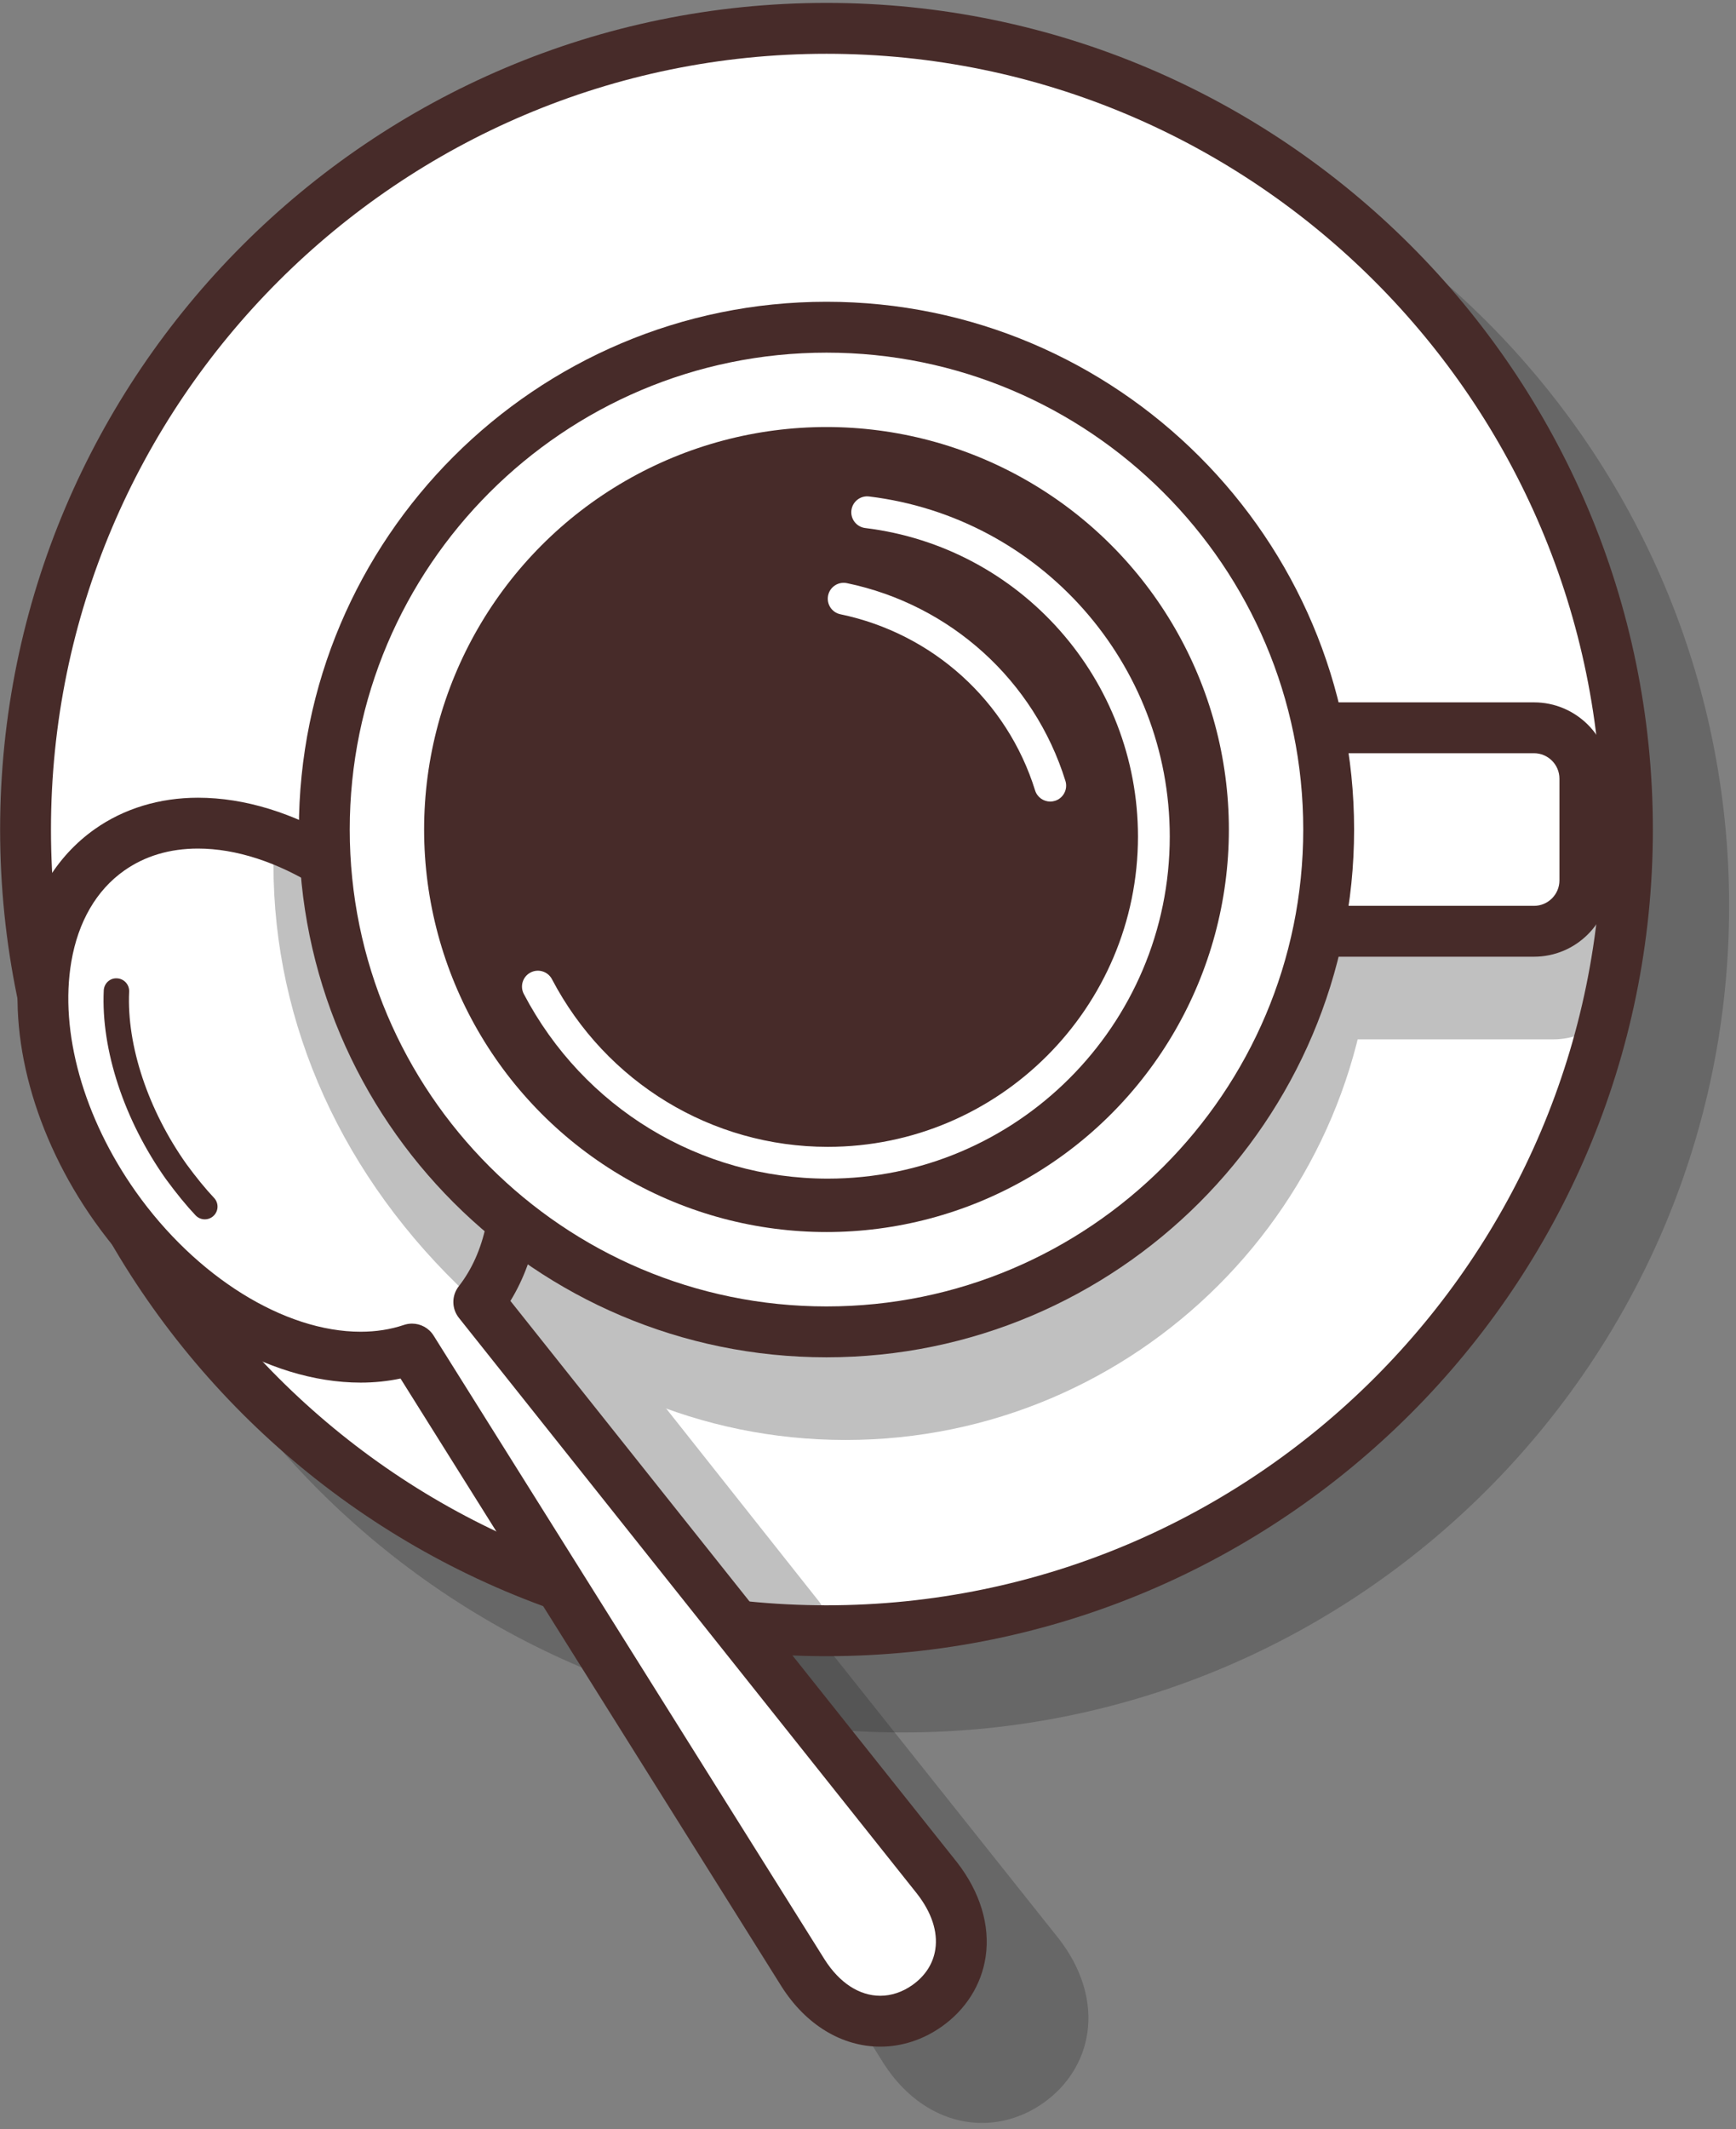 <?xml version="1.0" encoding="UTF-8"?>
<svg width="168px" height="206px" viewBox="0 0 168 206" version="1.1" xmlns="http://www.w3.org/2000/svg" xmlns:xlink="http://www.w3.org/1999/xlink">
    <rect x="0" y="0" width="168" height="206" fill="#808080" stroke="none"/>
    <!-- Generator: Sketch 61.2 (89653) - https://sketch.com -->
    <title>Objects/cup</title>
    <desc>Created with Sketch.</desc>
    <g id="Objects/cup" stroke="none" stroke-width="1" fill="none" fill-rule="evenodd">
        <g id="Cup" fill-rule="nonzero">
            <g id="XMLID_202_" opacity="0.3" transform="translate(11, 84)" fill="#2D2D2D">
                <path d="M41.793,17.599 C32.689,4.742 18.232,-0.61 9.435,5.603 C0.638,11.816 0.884,27.257 9.989,40.114 C17.925,51.31 29.982,56.847 38.717,53.894 L76.55,114.242 C79.749,119.286 84.793,120.086 88.546,117.441 C92.299,114.796 93.221,109.813 89.53,105.076 L45.177,49.342 C50.897,42.022 49.667,28.795 41.793,17.599 Z" id="Path"></path>
                <path d="M84.032,121.382 C84.032,121.382 84.032,121.382 84.032,121.382 C80.302,121.382 76.818,119.26 74.472,115.559 L37.601,56.746 C36.363,57.009 35.072,57.141 33.742,57.141 C24.674,57.141 14.803,51.162 7.981,41.538 C2.165,33.325 -0.484,23.62 0.896,15.577 C1.784,10.401 4.246,6.257 8.015,3.595 C10.83,1.607 14.283,0.556 18.001,0.556 C27.091,0.556 36.976,6.542 43.8,16.179 C51.759,27.496 53.45,40.743 48.237,49.239 L91.454,103.545 C93.696,106.423 94.675,109.662 94.226,112.686 C93.824,115.395 92.31,117.799 89.963,119.453 C88.172,120.715 86.121,121.382 84.032,121.382 Z M38.717,51.434 C39.546,51.434 40.343,51.855 40.802,52.587 L78.635,112.935 C80.074,115.205 81.994,116.461 84.032,116.461 L84.032,116.461 C85.1,116.461 86.17,116.104 87.128,115.43 C88.382,114.546 89.153,113.347 89.359,111.963 C89.612,110.259 89,108.401 87.589,106.59 L43.251,50.875 C42.542,49.984 42.537,48.724 43.237,47.827 C48.363,41.269 46.908,29.152 39.78,19.015 C33.958,10.793 25.407,5.476 18.002,5.476 C15.268,5.476 12.863,6.195 10.855,7.613 C8.175,9.506 6.409,12.547 5.747,16.408 C4.584,23.192 6.92,31.522 11.997,38.692 C17.821,46.909 26.357,52.219 33.742,52.219 C35.232,52.219 36.641,51.999 37.929,51.563 C38.189,51.476 38.454,51.434 38.717,51.434 Z" id="Shape"></path>
            </g>
            <g id="XMLID_201_" opacity="0.3" transform="translate(7, 7)" fill="#2D2D2D">
                <path d="M160.336,80.632 C160.336,124.729 124.458,160.607 80.368,160.607 C36.271,160.607 0.393,124.729 0.393,80.632 C0.393,36.543 36.271,0.664 80.368,0.664 C124.458,0.664 160.336,36.542 160.336,80.632 Z" id="Path"></path>
            </g>
            <circle id="XMLID_200_" fill="#FFFFFF" cx="79.983" cy="80.253" r="77.511"></circle>
            <g id="XMLID_199_" transform="translate(8, 81)" fill="#C0C0C0">
                <path d="M40.241,38.747 C45.901,31.427 44.732,18.262 36.796,7.066 C27.692,-5.791 -4.051,16.724 4.992,29.581 C12.928,40.777 24.985,46.314 33.72,43.361 L52.052,72.643 C57.588,74.242 63.371,75.165 69.338,75.473 L40.241,38.747 Z" id="Path"></path>
                <path d="M69.339,77.933 C69.297,77.933 69.254,77.932 69.212,77.93 C62.973,77.608 56.97,76.625 51.369,75.006 C50.787,74.838 50.288,74.461 49.966,73.947 L32.602,46.212 C31.364,46.475 30.073,46.607 28.745,46.607 C19.677,46.607 9.806,40.628 2.984,31.004 C0.305,27.196 0.252,22.369 2.83,17.405 C7.431,8.542 19.504,0.768 28.665,0.768 C33.039,0.768 36.545,2.454 38.804,5.644 C46.77,16.883 48.486,30.111 43.295,38.64 L71.267,73.944 C71.867,74.702 71.968,75.741 71.525,76.6 C71.102,77.422 70.256,77.933 69.339,77.933 Z M53.633,70.531 C56.91,71.428 60.334,72.097 63.867,72.53 L38.311,40.275 C37.608,39.388 37.601,38.137 38.293,37.242 C43.394,30.644 41.92,18.551 34.788,8.489 C33.472,6.631 31.412,5.69 28.664,5.69 C21.362,5.69 10.929,12.486 7.197,19.673 C5.459,23.02 5.394,25.877 7.004,28.165 C12.823,36.376 21.359,41.686 28.744,41.686 C30.234,41.686 31.643,41.466 32.931,41.03 C34.01,40.665 35.2,41.089 35.805,42.055 L53.633,70.531 Z" id="Shape"></path>
            </g>
            <g id="XMLID_198_" transform="translate(128, 75)" fill="#C0C0C0">
                <path d="M22.297,23.093 L2.612,23.093 L2.612,3.408 L22.297,3.408 C25.004,3.408 27.218,5.623 27.218,8.329 L27.218,18.172 C27.218,20.878 25.003,23.093 22.297,23.093 Z" id="Path"></path>
                <path d="M22.297,25.554 L2.612,25.554 C1.253,25.554 0.151,24.452 0.151,23.093 L0.151,3.408 C0.151,2.049 1.253,0.947 2.612,0.947 L22.297,0.947 C26.367,0.947 29.679,4.259 29.679,8.329 L29.679,18.172 C29.679,22.242 26.367,25.554 22.297,25.554 Z M5.072,20.632 L22.297,20.632 C23.654,20.632 24.758,19.528 24.758,18.171 L24.758,8.328 C24.758,6.971 23.654,5.867 22.297,5.867 L5.072,5.867 L5.072,20.632 Z" id="Shape"></path>
            </g>
            <g id="XMLID_197_" transform="translate(30, 37)" fill="#C0C0C0">
                <circle id="Oval" cx="51.829" cy="51.25" r="48.598"></circle>
                <path d="M51.829,102.309 C23.675,102.309 0.77,79.404 0.77,51.25 C0.77,23.096 23.675,0.191 51.829,0.191 C79.983,0.191 102.888,23.096 102.888,51.25 C102.888,79.404 79.982,102.309 51.829,102.309 Z M51.829,5.113 C26.389,5.113 5.692,25.81 5.692,51.25 C5.692,76.69 26.389,97.387 51.829,97.387 C77.269,97.387 97.966,76.69 97.966,51.25 C97.966,25.81 77.269,5.113 51.829,5.113 Z" id="Shape"></path>
            </g>
            <g id="XMLID_196_" fill="#472B29">
                <path d="M79.983,160.225 C35.887,160.225 0.011,124.35 0.011,80.253 C0.011,36.157 35.886,0.281 79.983,0.281 C124.08,0.281 159.955,36.156 159.955,80.253 C159.955,124.35 124.08,160.225 79.983,160.225 Z M79.983,5.203 C38.6,5.203 4.933,38.87 4.933,80.253 C4.933,121.636 38.6,155.303 79.983,155.303 C121.366,155.303 155.033,121.636 155.033,80.253 C155.033,38.87 121.366,5.203 79.983,5.203 Z" id="Shape"></path>
            </g>
            <g id="XMLID_191_" transform="translate(1, 77)">
                <path d="M41.95,17.217 C32.846,4.36 18.389,-0.992 9.592,5.221 C0.795,11.434 1.041,26.875 10.146,39.732 C18.082,50.928 30.139,56.465 38.874,53.512 L76.707,113.86 C79.906,118.904 84.95,119.704 88.703,117.059 C92.456,114.414 93.378,109.431 89.687,104.694 L45.334,48.96 C51.055,41.64 49.824,28.413 41.95,17.217 Z" id="XMLID_195_" fill="#FFFFFF"></path>
                <g id="XMLID_194_" transform="translate(25, 4)" fill="#C0C0C0">
                    <path d="M21.072,42.561 C22.856,34.564 19.165,24.967 13.567,15.617 C10.245,10.142 7.354,5.774 2.925,2.637 C2.924,18.569 10.245,32.472 21.072,42.561 Z" id="Path"></path>
                    <path d="M21.072,45.022 C20.458,45.022 19.856,44.792 19.394,44.362 C7.186,32.986 0.464,18.168 0.464,2.637 C0.464,1.717 0.977,0.874 1.794,0.451 C2.611,0.029 3.596,0.097 4.347,0.629 C9.219,4.08 12.358,8.88 15.671,14.34 C22.643,25.987 25.193,35.389 23.474,43.097 C23.282,43.958 22.644,44.651 21.801,44.911 C21.561,44.986 21.315,45.022 21.072,45.022 Z M5.749,8.571 C7.02,18.904 11.597,28.706 19.016,36.961 C18.657,31.411 16.128,24.684 11.456,16.88 C9.54,13.723 7.775,10.93 5.749,8.571 Z" id="Shape"></path>
                </g>
                <g id="XMLID_193_" transform="translate(9, 17)" fill="#472B29">
                    <path d="M9.82,23.963 C9.493,23.963 9.166,23.833 8.924,23.576 C8.025,22.621 7.115,21.51 6.061,20.079 C2.016,14.379 -0.23,7.56 0.04,1.821 C0.072,1.142 0.639,0.603 1.327,0.65 C2.006,0.682 2.53,1.258 2.498,1.937 C2.253,7.146 4.33,13.389 8.055,18.638 C9.036,19.97 9.886,21.009 10.716,21.89 C11.182,22.384 11.158,23.164 10.664,23.629 C10.426,23.851 10.123,23.963 9.82,23.963 Z" id="Path"></path>
                </g>
                <g id="XMLID_192_" fill="#472B29">
                    <path d="M84.19,121 C84.19,121 84.189,121 84.19,121 C80.46,121 76.976,118.878 74.63,115.177 L37.759,56.364 C36.521,56.627 35.23,56.759 33.9,56.759 C24.832,56.759 14.961,50.78 8.139,41.156 C2.323,32.943 -0.326,23.238 1.054,15.195 C1.942,10.019 4.404,5.875 8.173,3.213 C10.988,1.225 14.441,0.174 18.159,0.174 C27.249,0.174 37.134,6.16 43.958,15.797 C51.917,27.114 53.608,40.361 48.395,48.857 L91.612,103.163 C93.854,106.041 94.833,109.28 94.384,112.304 C93.982,115.013 92.468,117.417 90.121,119.071 C88.329,120.333 86.278,121 84.19,121 Z M38.874,51.052 C39.703,51.052 40.5,51.473 40.959,52.205 L78.792,112.553 C80.231,114.823 82.151,116.079 84.189,116.079 L84.189,116.079 C85.257,116.079 86.327,115.722 87.285,115.048 C88.539,114.164 89.31,112.965 89.516,111.581 C89.769,109.877 89.157,108.019 87.746,106.208 L43.408,50.493 C42.699,49.602 42.694,48.342 43.394,47.445 C48.52,40.887 47.065,28.77 39.937,18.633 C34.115,10.411 25.564,5.094 18.159,5.094 C15.425,5.094 13.02,5.813 11.012,7.231 C8.332,9.124 6.566,12.165 5.904,16.026 C4.741,22.81 7.077,31.14 12.154,38.31 C17.978,46.527 26.514,51.837 33.899,51.837 C35.389,51.837 36.798,51.617 38.086,51.181 C38.346,51.094 38.612,51.052 38.874,51.052 Z" id="Shape"></path>
                </g>
            </g>
            <path d="M148.451,90.096 L124.706,90.096 L124.706,70.41 L148.451,70.41 C151.158,70.41 153.372,72.625 153.372,75.331 L153.372,85.174 C153.373,87.881 151.158,90.096 148.451,90.096 Z" id="XMLID_190_" fill="#FFFFFF"></path>
            <g id="XMLID_189_" transform="translate(122, 67)" fill="#472B29">
                <path d="M26.451,25.556 L2.706,25.556 C1.347,25.556 0.245,24.454 0.245,23.095 L0.245,3.41 C0.245,2.051 1.347,0.949 2.706,0.949 L26.451,0.949 C30.521,0.949 33.833,4.261 33.833,8.331 L33.833,18.174 C33.833,22.245 30.522,25.556 26.451,25.556 Z M5.167,20.635 L26.452,20.635 C27.809,20.635 28.913,19.531 28.913,18.174 L28.913,8.331 C28.913,6.974 27.809,5.87 26.452,5.87 L5.167,5.87 L5.167,20.635 Z" id="Shape"></path>
            </g>
            <circle id="XMLID_188_" fill="#FFFFFF" cx="79.983" cy="80.253" r="48.598"></circle>
            <g id="XMLID_187_" transform="translate(28, 29)" fill="#472B29">
                <path d="M51.983,102.312 C23.829,102.312 0.924,79.407 0.924,51.253 C0.924,23.099 23.829,0.194 51.983,0.194 C80.137,0.194 103.042,23.099 103.042,51.253 C103.042,79.407 80.137,102.312 51.983,102.312 Z M51.983,5.116 C26.543,5.116 5.846,25.813 5.846,51.253 C5.846,76.693 26.543,97.39 51.983,97.39 C77.423,97.39 98.12,76.693 98.12,51.253 C98.12,25.813 77.423,5.116 51.983,5.116 Z" id="Shape"></path>
            </g>
            <circle id="XMLID_186_" fill="#472B29" cx="79.983" cy="80.253" r="38.94"></circle>
            <g id="XMLID_185_" transform="translate(50, 48)" fill="#FFFFFF">
                <path d="M30.106,66.026 C17.741,66.026 6.471,59.181 0.692,48.162 C0.297,47.41 0.587,46.48 1.34,46.086 C2.091,45.692 3.022,45.981 3.416,46.734 C8.661,56.737 18.888,62.951 30.106,62.951 C46.659,62.951 60.126,49.484 60.126,32.931 C60.126,17.752 48.78,4.921 33.734,3.084 C32.891,2.981 32.291,2.214 32.394,1.371 C32.497,0.528 33.267,-0.074 34.107,0.031 C50.694,2.055 63.203,16.199 63.203,32.931 C63.202,51.179 48.356,66.026 30.106,66.026 Z" id="Path"></path>
            </g>
            <g id="XMLID_184_" transform="translate(80, 56)" fill="#FFFFFF">
                <path d="M21.637,21.547 C20.981,21.547 20.374,21.124 20.169,20.465 C17.479,11.812 10.261,5.284 1.332,3.428 C0.501,3.255 -0.033,2.441 0.139,1.609 C0.312,0.778 1.124,0.242 1.958,0.416 C11.982,2.499 20.085,9.831 23.106,19.551 C23.358,20.362 22.905,21.224 22.094,21.476 C21.942,21.524 21.788,21.547 21.637,21.547 Z" id="Path"></path>
            </g>
        </g>
    </g>
</svg>